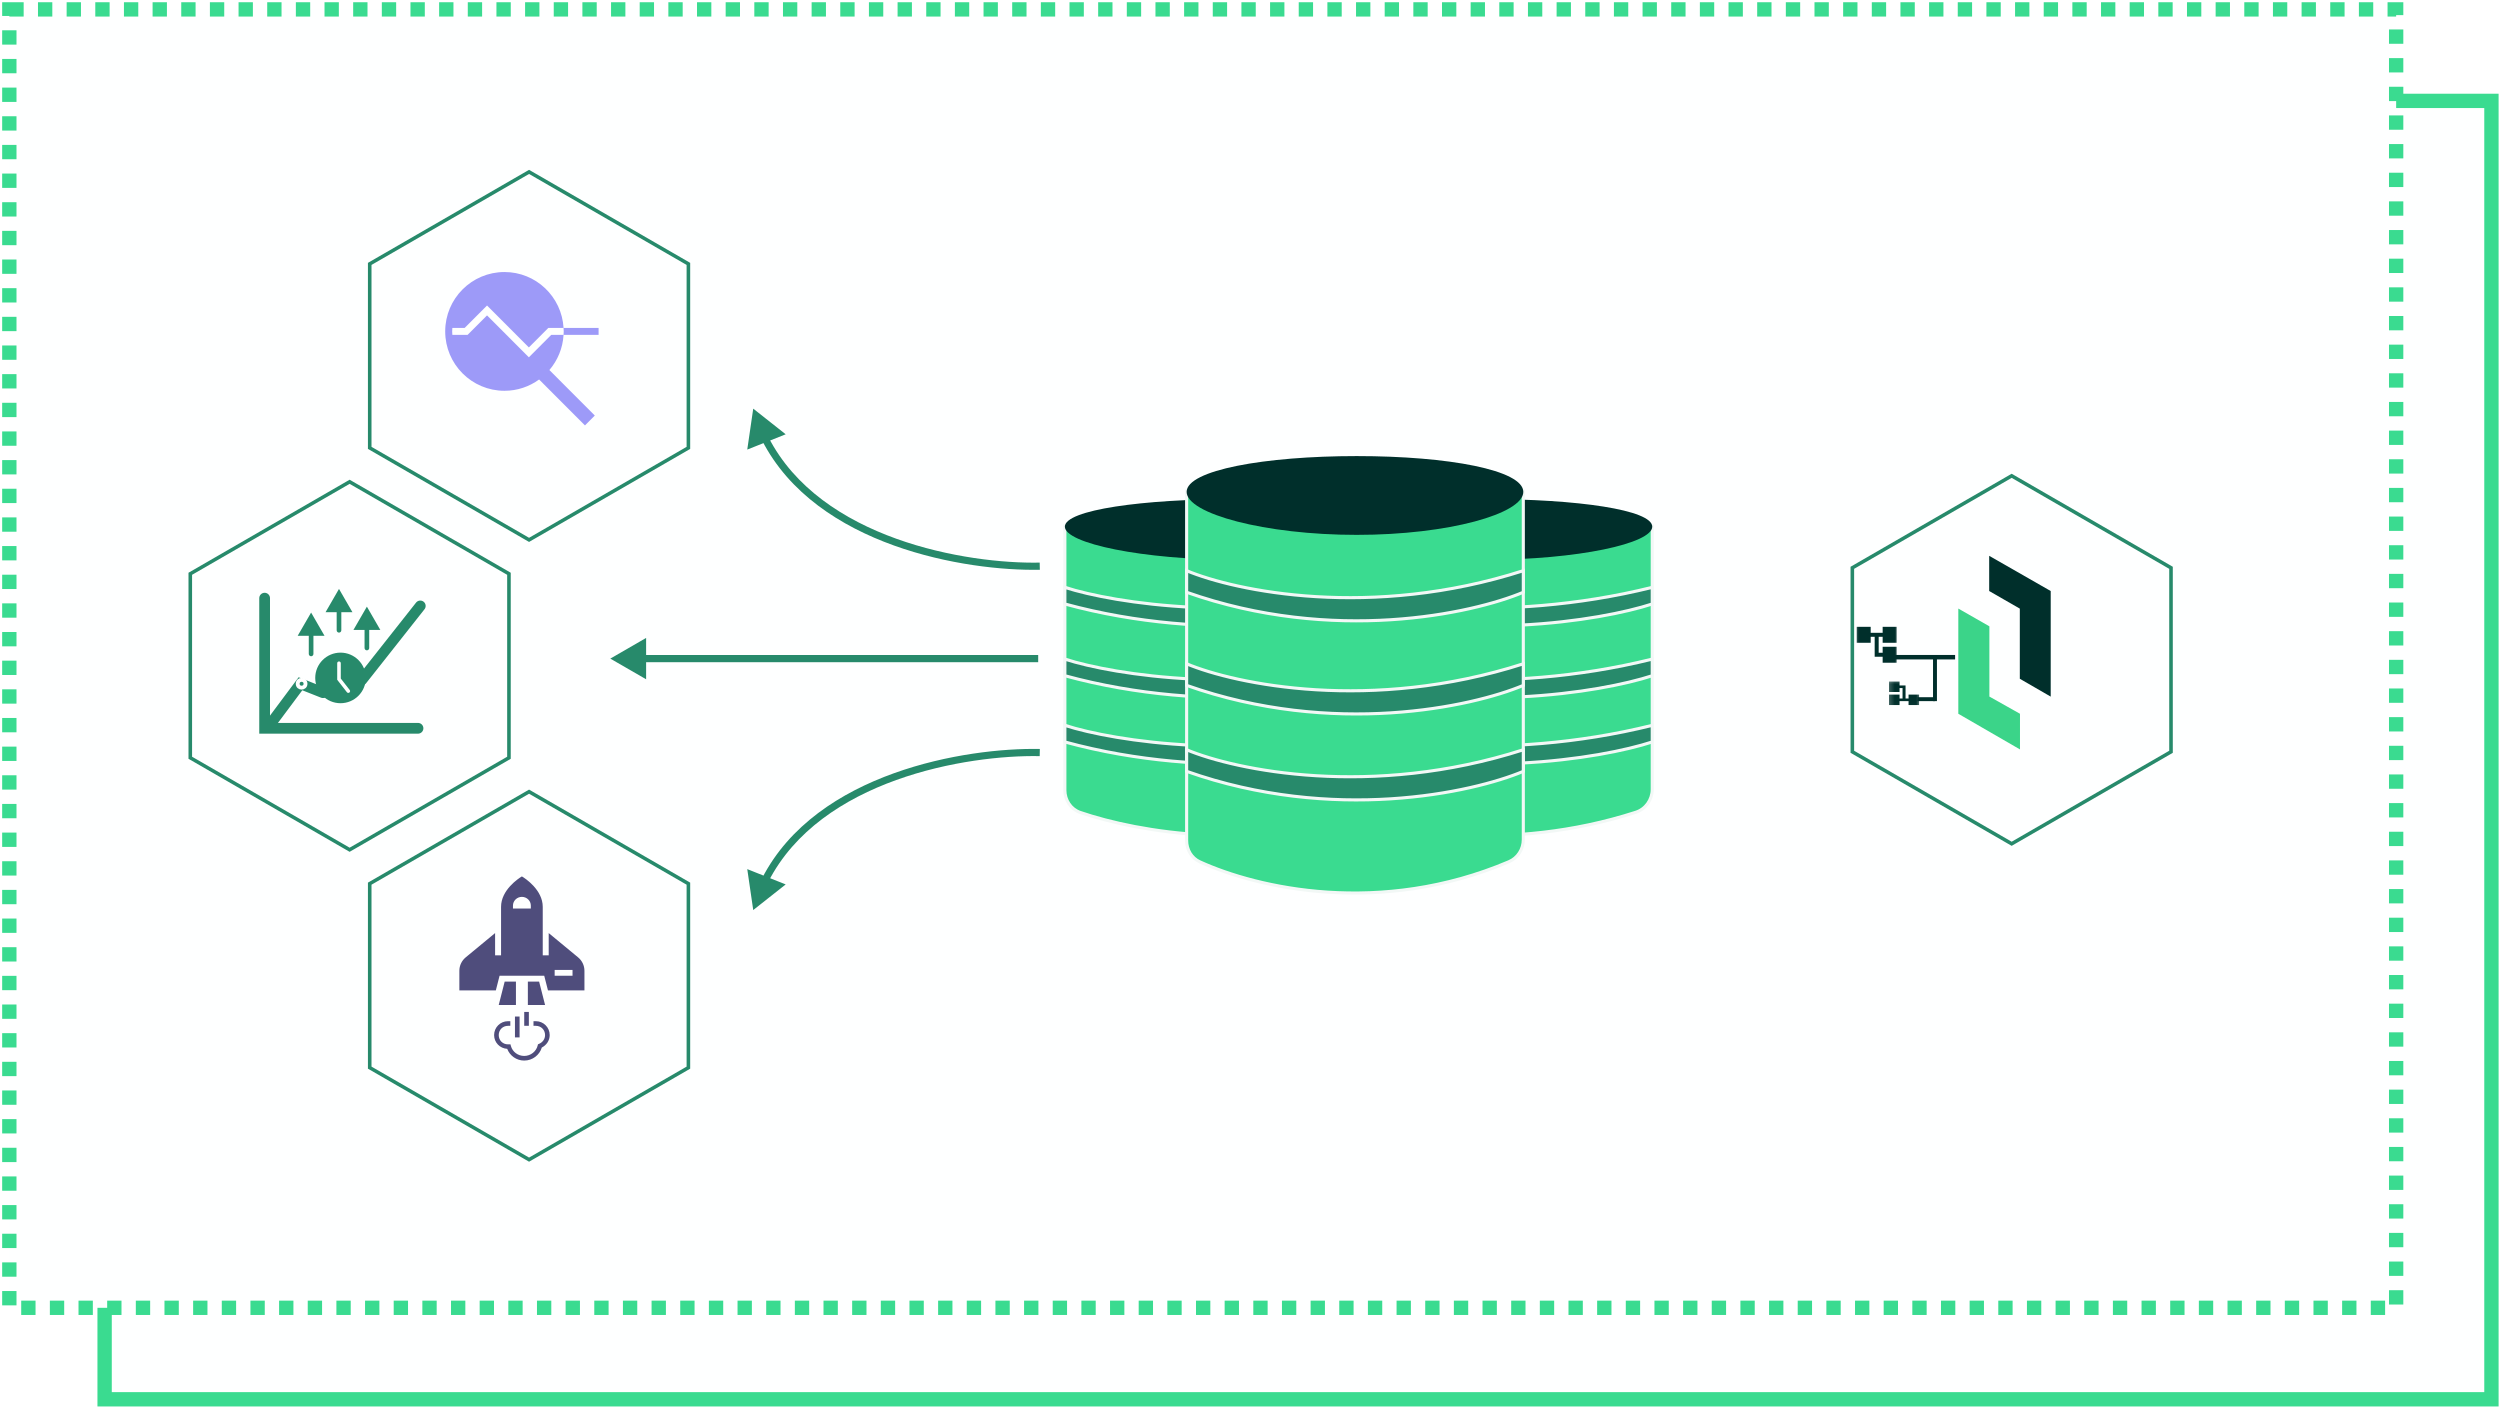<svg width="349" height="197" viewBox="0 0 349 197" fill="none" xmlns="http://www.w3.org/2000/svg">
<rect x="14.604" y="14.084" width="333.2" height="181.258" fill="#FEFFFF" stroke="#3ADB90" stroke-width="2"/>
<rect x="1.303" y="1.312" width="333.2" height="181.258" fill="#FEFFFF" stroke="#3ADB90" stroke-width="2" stroke-dasharray="2 2"/>
<path d="M183.654 110.309V73.521C201.86 81.185 222.573 76.714 230.654 73.521V110.182C230.654 111.637 229.744 112.947 228.359 113.393C210.735 119.08 193.932 116.203 185.796 113.417C184.479 112.966 183.654 111.701 183.654 110.309Z" fill="#3ADB90" stroke="#F2F8F6" stroke-width="0.433"/>
<path d="M230.654 81.996C209.402 87.254 190.466 84.187 183.654 81.996V84.316C204.089 89.883 223.502 86.635 230.654 84.316V81.996Z" fill="#278A6B" stroke="#F2F8F6" stroke-width="0.433"/>
<path d="M230.654 92.013C209.402 97.27 190.466 94.203 183.654 92.013V94.332C204.089 99.899 223.502 96.652 230.654 94.332V92.013Z" fill="#278A6B" stroke="#F2F8F6" stroke-width="0.433"/>
<path d="M230.654 101.259C209.402 106.516 190.466 103.449 183.654 101.259V103.578C204.089 109.145 223.502 105.898 230.654 103.578V101.259Z" fill="#278A6B" stroke="#F2F8F6" stroke-width="0.433"/>
<path d="M230.654 73.521C230.654 75.862 220.241 78.144 207.396 78.144C194.552 78.144 183.654 75.862 183.654 73.521C183.654 71.181 194.552 69.669 207.396 69.669C220.241 69.669 230.654 71.181 230.654 73.521Z" fill="#002F2B"/>
<path d="M148.655 110.309V73.521C166.861 81.185 187.574 76.714 195.655 73.521V110.182C195.655 111.637 194.745 112.947 193.36 113.393C175.736 119.08 158.933 116.203 150.797 113.417C149.48 112.966 148.655 111.701 148.655 110.309Z" fill="#3ADB90" stroke="#F2F8F6" stroke-width="0.433"/>
<path d="M195.655 81.996C174.403 87.254 155.467 84.187 148.655 81.996V84.316C169.09 89.883 188.503 86.635 195.655 84.316V81.996Z" fill="#278A6B" stroke="#F2F8F6" stroke-width="0.433"/>
<path d="M195.655 92.013C174.403 97.27 155.467 94.203 148.655 92.013V94.332C169.09 99.899 188.503 96.652 195.655 94.332V92.013Z" fill="#278A6B" stroke="#F2F8F6" stroke-width="0.433"/>
<path d="M195.655 101.259C174.403 106.516 155.467 103.449 148.655 101.259V103.578C169.09 109.145 188.503 105.898 195.655 103.578V101.259Z" fill="#278A6B" stroke="#F2F8F6" stroke-width="0.433"/>
<path d="M195.655 73.521C195.655 75.862 185.242 78.144 172.397 78.144C159.552 78.144 148.655 75.862 148.655 73.521C148.655 71.181 159.552 69.669 172.397 69.669C185.242 69.669 195.655 71.181 195.655 73.521Z" fill="#002F2B"/>
<path d="M165.654 117.345V68.669C183.86 78.615 204.573 72.813 212.654 68.669V117.203C212.654 118.542 211.884 119.77 210.653 120.294C192.692 127.937 175.538 123.986 167.482 120.307C166.332 119.782 165.654 118.61 165.654 117.345Z" fill="#3ADB90" stroke="#F2F8F6" stroke-width="0.433"/>
<path d="M212.654 79.668C191.402 86.492 172.466 82.512 165.654 79.668V82.679C186.089 89.904 205.502 85.689 212.654 82.679V79.668Z" fill="#278A6B" stroke="#F2F8F6" stroke-width="0.433"/>
<path d="M212.654 92.668C191.402 99.492 172.466 95.511 165.654 92.668V95.679C186.089 102.904 205.502 98.689 212.654 95.679V92.668Z" fill="#278A6B" stroke="#F2F8F6" stroke-width="0.433"/>
<path d="M212.654 104.668C191.402 111.492 172.466 107.511 165.654 104.668V107.679C186.089 114.904 205.502 110.689 212.654 107.679V104.668Z" fill="#278A6B" stroke="#F2F8F6" stroke-width="0.433"/>
<path d="M212.654 68.669C212.654 71.706 202.241 74.668 189.396 74.668C176.552 74.668 165.654 71.706 165.654 68.669C165.654 65.631 176.552 63.669 189.396 63.669C202.241 63.669 212.654 65.631 212.654 68.669Z" fill="#002F2B"/>
<g filter="url(#filter0_d_722_975)">
<path d="M279.829 65.134L302.323 78.121V104.094L279.829 117.08L257.336 104.094V78.121L279.829 65.134Z" fill="#FEFFFF"/>
<path d="M257.586 78.265L279.829 65.423L302.073 78.265V103.949L279.829 116.792L257.586 103.949V78.265Z" stroke="#278A6B" stroke-width="0.5"/>
</g>
<path d="M277.69 82.507V77.593L286.279 82.507V97.248L281.966 94.755V84.964L277.69 82.507Z" fill="#002F2B"/>
<path d="M273.38 99.642V84.955L277.718 87.435V97.24L281.99 99.642V104.621L273.38 99.642Z" fill="#3BD489"/>
<g filter="url(#filter1_d_722_975)">
<path d="M72.857 22.709L95.35 35.695V61.668L72.857 74.655L50.363 61.668V35.695L72.857 22.709Z" fill="#FEFFFF"/>
<path d="M50.613 35.839L72.857 22.997L95.1 35.839V61.524L72.857 74.366L50.613 61.524V35.839Z" stroke="#278A6B" stroke-width="0.5"/>
</g>
<path d="M70.424 37.975C65.854 37.975 62.15 41.686 62.15 46.264C62.15 50.843 65.854 54.554 70.424 54.554C72.233 54.554 73.9 53.965 75.26 52.977L81.659 59.388L83.035 58.009L76.695 51.657C77.836 50.322 78.563 48.621 78.672 46.752H76.952L73.83 49.88L67.99 44.028L65.272 46.752H63.148C63.138 46.59 63.124 46.429 63.124 46.264C63.124 46.1 63.138 45.939 63.148 45.777H64.869L67.99 42.649L73.83 48.501L76.549 45.777H78.672C78.419 41.427 74.828 37.975 70.424 37.975ZM78.672 45.777C78.681 45.939 78.697 46.1 78.697 46.264C78.697 46.429 78.681 46.59 78.672 46.752H83.564V45.777H78.672Z" fill="#9D9AF8"/>
<g filter="url(#filter2_d_722_975)">
<path d="M47.807 65.968L70.3 78.955V104.928L47.807 117.915L25.314 104.928V78.955L47.807 65.968Z" fill="#FEFFFF"/>
<path d="M25.564 79.099L47.807 66.257L70.05 79.099V104.784L47.807 117.626L25.564 104.784V79.099Z" stroke="#278A6B" stroke-width="0.5"/>
</g>
<path d="M36.942 83.502V101.669H58.354" stroke="#278A6B" stroke-width="1.5" stroke-linecap="round"/>
<path d="M37.486 101.428L41.944 95.453L45.091 96.698" stroke="#278A6B" stroke-width="1.5" stroke-linecap="round"/>
<path d="M50.523 94.909L58.671 84.588" stroke="#278A6B" stroke-width="1.5" stroke-linecap="round"/>
<circle cx="42.104" cy="95.453" r="0.544" fill="#278A6B" stroke="white" stroke-width="0.541"/>
<path d="M43.106 91.288C43.106 91.467 43.251 91.613 43.431 91.613C43.61 91.613 43.755 91.467 43.755 91.288H43.106ZM43.431 85.513L41.555 88.761H45.306L43.431 85.513ZM43.755 91.288V88.437H43.106V91.288H43.755Z" fill="#278A6B"/>
<path d="M46.999 87.988C46.999 88.168 47.145 88.313 47.324 88.313C47.504 88.313 47.649 88.168 47.649 87.988H46.999ZM47.324 82.213L45.449 85.462H49.2L47.324 82.213ZM47.649 87.988V85.137H46.999V87.988H47.649Z" fill="#278A6B"/>
<path d="M50.892 90.463C50.892 90.642 51.037 90.788 51.217 90.788C51.396 90.788 51.542 90.642 51.542 90.463H50.892ZM51.217 84.688L49.341 87.936H53.092L51.217 84.688ZM51.542 90.463V87.612H50.892V90.463H51.542Z" fill="#278A6B"/>
<circle cx="47.537" cy="94.638" r="3.531" fill="#278A6B"/>
<path d="M47.324 92.586V94.811L48.622 96.479" stroke="white" stroke-width="0.5" stroke-linecap="round"/>
<g filter="url(#filter3_d_722_975)">
<path d="M72.857 109.228L95.35 122.215V148.188L72.857 161.175L50.363 148.188V122.215L72.857 109.228Z" fill="#FEFFFF"/>
<path d="M50.613 122.359L72.857 109.517L95.1 122.359V148.044L72.857 160.886L50.613 148.044V122.359Z" stroke="#278A6B" stroke-width="0.5"/>
</g>
<path d="M73.181 148.055C74.343 148.055 75.321 147.281 75.637 146.236C76.286 145.903 76.738 145.258 76.738 144.498C76.738 143.423 75.873 142.558 74.798 142.558H74.475V143.205H74.798C75.534 143.205 76.091 143.762 76.091 144.498C76.091 145.044 75.755 145.509 75.253 145.721L75.101 145.782L75.061 145.943C74.87 146.763 74.098 147.409 73.181 147.409C72.288 147.409 71.542 146.821 71.322 146.024L71.261 145.792H70.918C70.181 145.792 69.624 145.235 69.624 144.498C69.624 143.762 70.181 143.205 70.918 143.205H71.241V142.558H70.918C69.843 142.558 68.977 143.423 68.977 144.498C68.977 145.534 69.787 146.358 70.806 146.418C71.175 147.376 72.09 148.055 73.181 148.055ZM72.534 144.822V141.911H71.888V144.822H72.534ZM73.828 143.205V141.265H73.181V143.205H73.828Z" fill="#4F4D7C"/>
<path d="M64.126 138.255H69.219L69.739 136.216H75.975L76.495 138.255H81.588V135.518C81.588 134.796 81.263 134.111 80.7 133.647L76.599 130.257V133.36H75.767V126.595C75.767 124.251 73.362 122.645 72.857 122.347C72.352 122.645 69.947 124.251 69.947 126.595V133.36H69.115V130.257L65.013 133.647C64.451 134.111 64.126 134.796 64.126 135.518V138.255ZM69.622 140.294H72.025V137.031H70.453L69.622 140.294ZM71.61 126.834V126.426C71.61 125.751 72.168 125.203 72.857 125.203C73.546 125.203 74.104 125.751 74.104 126.426V126.834H71.61ZM73.689 140.294H76.092L75.26 137.031H73.689V140.294ZM77.43 136.216V135.4H79.925V136.216H77.43Z" fill="#4F4D7C"/>
<path d="M105.151 57.048L104.318 62.761L109.682 60.627L105.151 57.048ZM145.142 78.54C140.093 78.639 132.434 77.838 125.123 75.207C117.808 72.575 110.907 68.136 107.261 61.004L106.371 61.459C110.177 68.905 117.344 73.471 124.784 76.148C132.228 78.827 140.011 79.641 145.161 79.54L145.142 78.54Z" fill="#278A6B"/>
<path d="M105.151 127.043L104.318 121.33L109.682 123.465L105.151 127.043ZM145.142 105.556C140.093 105.457 132.434 106.258 125.123 108.888C117.808 111.52 110.907 115.958 107.261 123.088L106.371 122.633C110.177 115.189 117.344 110.624 124.784 107.947C132.228 105.269 140.011 104.455 145.161 104.556L145.142 105.556Z" fill="#278A6B"/>
<path d="M85.198 91.942L90.198 94.828V89.055L85.198 91.942ZM144.931 91.442H89.698V92.442H144.931V91.442Z" fill="#278A6B"/>
<mask id="mask0_722_975" style="mask-type:alpha" maskUnits="userSpaceOnUse" x="258" y="86" width="8" height="8">
<rect x="258.642" y="86.668" width="6.684" height="6.684" fill="#D9D9D9"/>
</mask>
<g mask="url(#mask0_722_975)">
<path d="M262.819 92.517V91.682H261.705V88.897H261.148V89.732H259.198V87.504H261.148V88.34H262.819V87.504H264.769V89.732H262.819V88.897H262.262V91.125H262.819V90.289H264.769V91.163V91.739V92.517H262.819Z" fill="#002F2B"/>
</g>
<path d="M264.298 91.432H272.932V92.057H264.298V91.432Z" fill="#002F2B"/>
<rect x="270.397" y="91.862" width="6.014" height="0.547" transform="rotate(90 270.397 91.862)" fill="#002F2B"/>
<mask id="mask1_722_975" style="mask-type:alpha" maskUnits="userSpaceOnUse" x="263" y="94" width="6" height="5">
<rect x="268.322" y="98.971" width="5.032" height="4.374" transform="rotate(-180 268.322 98.971)" fill="#D9D9D9"/>
</mask>
<g mask="url(#mask1_722_975)">
<path d="M265.177 95.143V95.69H266.015V97.512H266.435V96.966H267.902V98.424H266.435V97.877H265.177V98.424H263.709V96.966H265.177V97.512H265.596V96.054H265.177V96.601H263.709V96.029V95.652V95.143H265.177Z" fill="#002F2B"/>
</g>
<rect x="270.124" y="97.877" width="2.46" height="0.547" transform="rotate(-180 270.124 97.877)" fill="#002F2B"/>
<defs>
<filter id="filter0_d_722_975" x="255.336" y="63.134" width="50.986" height="57.946" filterUnits="userSpaceOnUse" color-interpolation-filters="sRGB">
<feFlood flood-opacity="0" result="BackgroundImageFix"/>
<feColorMatrix in="SourceAlpha" type="matrix" values="0 0 0 0 0 0 0 0 0 0 0 0 0 0 0 0 0 0 127 0" result="hardAlpha"/>
<feOffset dx="1" dy="1"/>
<feGaussianBlur stdDeviation="1.5"/>
<feComposite in2="hardAlpha" operator="out"/>
<feColorMatrix type="matrix" values="0 0 0 0 0 0 0 0 0 0.184 0 0 0 0 0.169 0 0 0 0.38 0"/>
<feBlend mode="normal" in2="BackgroundImageFix" result="effect1_dropShadow_722_975"/>
<feBlend mode="normal" in="SourceGraphic" in2="effect1_dropShadow_722_975" result="shape"/>
</filter>
<filter id="filter1_d_722_975" x="48.363" y="20.709" width="50.986" height="57.946" filterUnits="userSpaceOnUse" color-interpolation-filters="sRGB">
<feFlood flood-opacity="0" result="BackgroundImageFix"/>
<feColorMatrix in="SourceAlpha" type="matrix" values="0 0 0 0 0 0 0 0 0 0 0 0 0 0 0 0 0 0 127 0" result="hardAlpha"/>
<feOffset dx="1" dy="1"/>
<feGaussianBlur stdDeviation="1.5"/>
<feComposite in2="hardAlpha" operator="out"/>
<feColorMatrix type="matrix" values="0 0 0 0 0 0 0 0 0 0.184 0 0 0 0 0.169 0 0 0 0.38 0"/>
<feBlend mode="normal" in2="BackgroundImageFix" result="effect1_dropShadow_722_975"/>
<feBlend mode="normal" in="SourceGraphic" in2="effect1_dropShadow_722_975" result="shape"/>
</filter>
<filter id="filter2_d_722_975" x="23.314" y="63.968" width="50.986" height="57.946" filterUnits="userSpaceOnUse" color-interpolation-filters="sRGB">
<feFlood flood-opacity="0" result="BackgroundImageFix"/>
<feColorMatrix in="SourceAlpha" type="matrix" values="0 0 0 0 0 0 0 0 0 0 0 0 0 0 0 0 0 0 127 0" result="hardAlpha"/>
<feOffset dx="1" dy="1"/>
<feGaussianBlur stdDeviation="1.5"/>
<feComposite in2="hardAlpha" operator="out"/>
<feColorMatrix type="matrix" values="0 0 0 0 0 0 0 0 0 0.184 0 0 0 0 0.169 0 0 0 0.38 0"/>
<feBlend mode="normal" in2="BackgroundImageFix" result="effect1_dropShadow_722_975"/>
<feBlend mode="normal" in="SourceGraphic" in2="effect1_dropShadow_722_975" result="shape"/>
</filter>
<filter id="filter3_d_722_975" x="48.363" y="107.228" width="50.986" height="57.946" filterUnits="userSpaceOnUse" color-interpolation-filters="sRGB">
<feFlood flood-opacity="0" result="BackgroundImageFix"/>
<feColorMatrix in="SourceAlpha" type="matrix" values="0 0 0 0 0 0 0 0 0 0 0 0 0 0 0 0 0 0 127 0" result="hardAlpha"/>
<feOffset dx="1" dy="1"/>
<feGaussianBlur stdDeviation="1.5"/>
<feComposite in2="hardAlpha" operator="out"/>
<feColorMatrix type="matrix" values="0 0 0 0 0 0 0 0 0 0.184 0 0 0 0 0.169 0 0 0 0.38 0"/>
<feBlend mode="normal" in2="BackgroundImageFix" result="effect1_dropShadow_722_975"/>
<feBlend mode="normal" in="SourceGraphic" in2="effect1_dropShadow_722_975" result="shape"/>
</filter>
</defs>
</svg>
